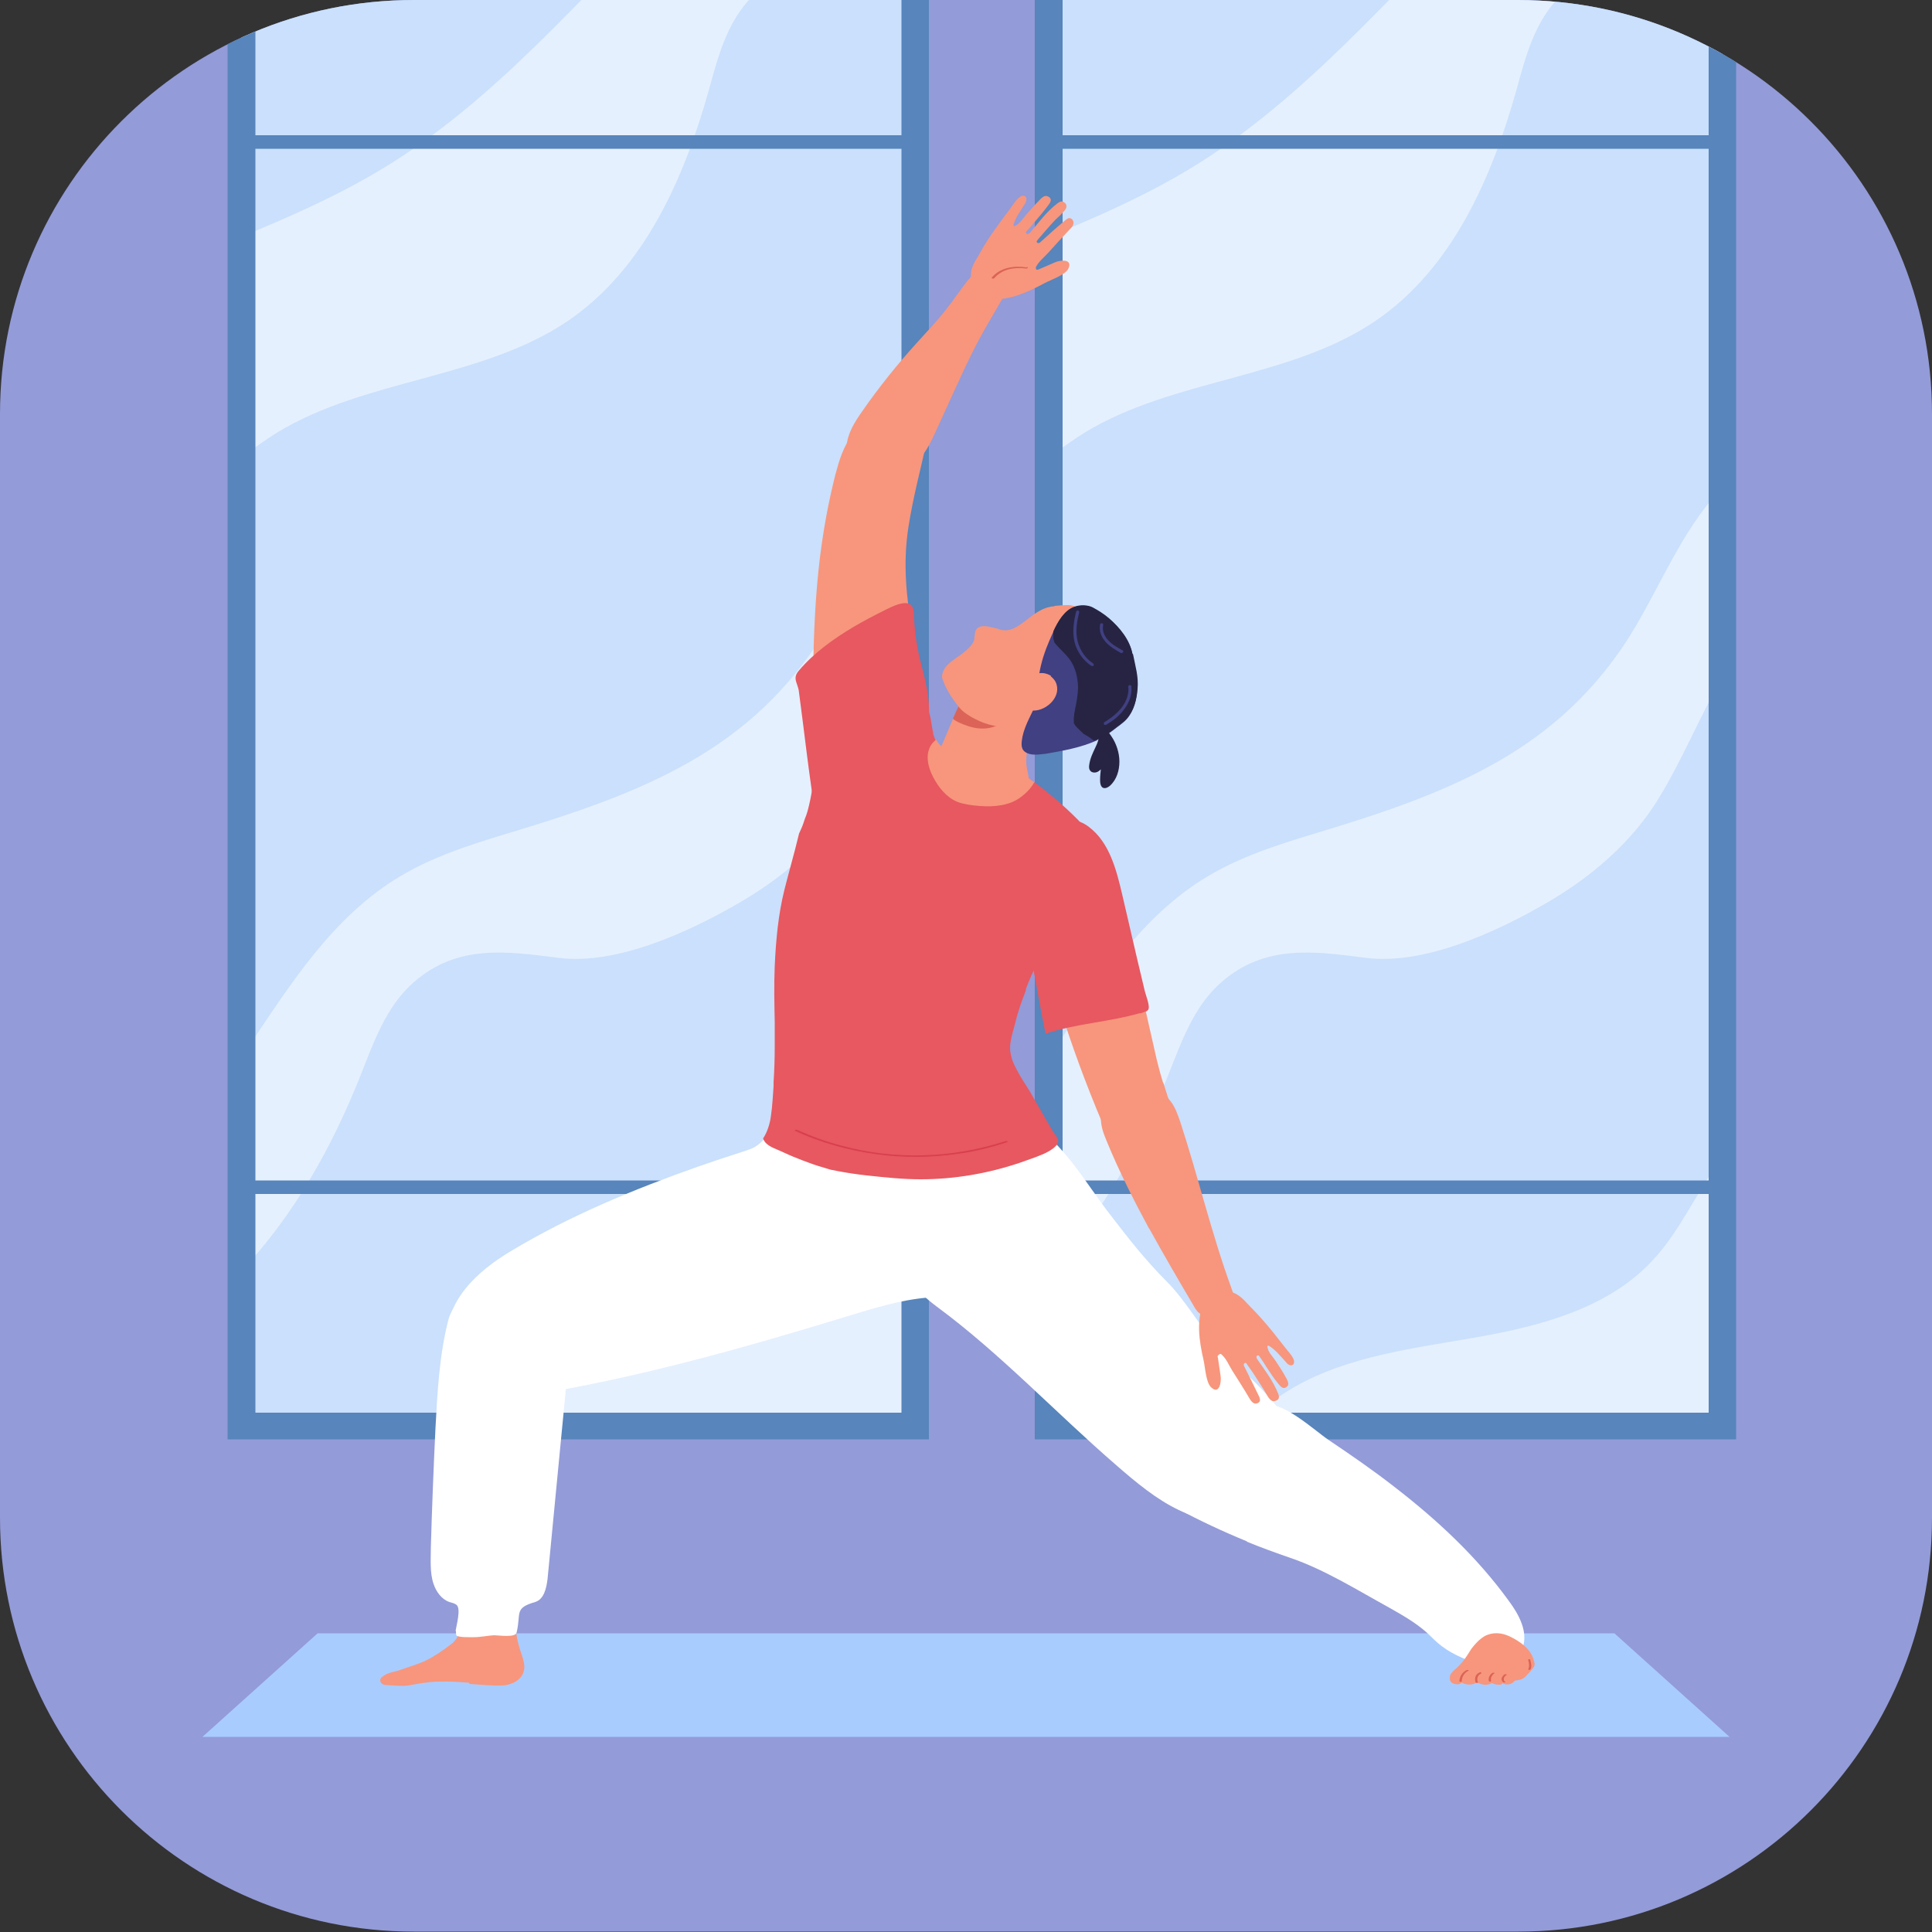 <?xml version="1.0" encoding="UTF-8"?>
<svg xmlns="http://www.w3.org/2000/svg" version="1.1" xmlns:xlink="http://www.w3.org/1999/xlink" viewBox="0 0 500 500">
  <rect x="0" y="0" width="500" height="500" fill="#333333" stroke="none"/>
  <defs>
    <style>
      .cls-1 {
        fill: #cae0fc;
      }

      .cls-2 {
        fill: #272443;
      }

      .cls-3 {
        fill: #fff;
      }

      .cls-4 {
        fill: none;
      }

      .cls-5 {
        fill: #e75860;
      }

      .cls-6 {
        fill: #f7967c;
      }

      .cls-7 {
        fill: #404082;
      }

      .cls-8 {
        fill: #5785bc;
      }

      .cls-9 {
        fill: #d83f4e;
      }

      .cls-10 {
        fill: #a9ccff;
      }

      .cls-11 {
        clip-path: url(#clippath);
      }

      .cls-12 {
        fill: #939bd8;
      }

      .cls-13 {
        fill: #db6357;
      }

      .cls-14 {
        opacity: .5;
      }
    </style>
    <clipPath id="clippath">
      <path class="cls-4" d="M500,107.1v285.7c0,59.2-48,107.1-107.1,107.1H107.1c-59.2,0-107.1-48-107.1-107.1V107.1C0,48,48,0,107.1,0h285.7C452,0,500,48,500,107.1Z"/>
    </clipPath>
  </defs>
  <!-- Generator: Adobe Illustrator 28.7.3, SVG Export Plug-In . SVG Version: 1.2.0 Build 164)  -->
  <g>
    <g id="_レイヤー_1" data-name="レイヤー_1">
      <g class="cls-11">
        <path class="cls-12" d="M500,107.1v285.7c0,59.2-48,107.1-107.1,107.1H107.1c-59.2,0-107.1-48-107.1-107.1V107.1C0,48,48,0,107.1,0h285.7C452,0,500,48,500,107.1Z"/>
        <g>
          <g>
            <rect class="cls-1" x="62.5" y="-25.1" width="174.3" height="394.2"/>
            <g class="cls-14">
              <path class="cls-3" d="M236.8-25.1v6.2c-1.9.6-3.8,1.3-5.8,1.8-14,4.2-29.8,7.4-38.6,18.8-4.9,6.3-6.9,14.2-9,21.8-6.4,22.7-16.6,46.1-36.5,59.6-22.2,15-52.2,14.9-75.1,28.8-3.2,2-6.3,4.2-9.2,6.5v-57.2c12.7-5.2,25.1-10.7,36.8-17.8C128.6,25.6,150.6-1.1,175.1-25.1h61.7Z"/>
              <path class="cls-3" d="M236.8,126.2v49c-5.9,10.2-10.2,21-16.4,31.2-7,11.6-17.8,20.8-29.7,27.6-12.5,7.2-31.1,15.8-46.1,13.9-13.4-1.7-26.1-3.6-37.4,6.2-7.3,6.3-10.5,15.7-14,24.5-7.3,18.3-17.1,35.9-30.7,50.3v-55.4c.5-.7,1-1.4,1.5-2.2,11.1-16.4,22-34.1,39.7-44.6,9.9-5.9,21.1-9,32.2-12.4,19.5-6,39.2-13,55.1-25.5,8-6.2,14.9-13.8,20.5-22.2,8-12.2,13.4-26.7,22.7-37.6.9-1,1.7-2,2.7-2.9Z"/>
              <path class="cls-3" d="M236.8,299.6v69.5h-123.7c3.7-4,8.1-7.4,12.8-10.1,14.3-8.2,31.4-10.1,47.7-13,16.4-2.9,33.4-7.5,44.7-19.4,7.2-7.5,11.3-17.2,17.3-25.5.4-.5.8-1,1.2-1.6Z"/>
            </g>
            <path class="cls-8" d="M240.4,372.5H58.9V-28.6h181.5v401.1ZM66.1,365.6h167.2V-21.6H66.1v387.2Z"/>
            <g>
              <rect class="cls-8" x="62.5" y="35" width="174.3" height="3.5"/>
              <rect class="cls-8" x="62.5" y="305.5" width="174.3" height="3.5"/>
            </g>
          </g>
          <g>
            <rect class="cls-1" x="271.4" y="-25.1" width="174.3" height="394.2"/>
            <g class="cls-14">
              <path class="cls-3" d="M445.8-25.1v6.2c-1.9.6-3.8,1.3-5.8,1.8-14,4.2-29.8,7.4-38.6,18.8-4.9,6.3-6.9,14.2-9,21.8-6.4,22.7-16.6,46.1-36.5,59.6-22.2,15-52.2,14.9-75.1,28.8-3.2,2-6.3,4.2-9.2,6.5v-57.2c12.7-5.2,25.1-10.7,36.8-17.8,29.3-17.9,51.3-44.6,75.8-68.5h61.7Z"/>
              <path class="cls-3" d="M445.8,126.2v49c-5.9,10.2-10.2,21-16.4,31.2-7,11.6-17.8,20.8-29.7,27.6-12.5,7.2-31.1,15.8-46.1,13.9-13.4-1.7-26.1-3.6-37.4,6.2-7.3,6.3-10.5,15.7-14,24.5-7.3,18.3-17.1,35.9-30.7,50.3v-55.4c.5-.7,1-1.4,1.5-2.2,11.1-16.4,22-34.1,39.7-44.6,9.9-5.9,21.1-9,32.2-12.4,19.5-6,39.2-13,55.1-25.5,8-6.2,14.9-13.8,20.5-22.2,8-12.2,13.4-26.7,22.7-37.6.9-1,1.7-2,2.7-2.9Z"/>
              <path class="cls-3" d="M445.8,299.6v69.5h-123.7c3.7-4,8.1-7.4,12.8-10.1,14.3-8.2,31.4-10.1,47.7-13,16.4-2.9,33.4-7.5,44.7-19.4,7.2-7.5,11.3-17.2,17.3-25.5.4-.5.8-1,1.2-1.6Z"/>
            </g>
            <path class="cls-8" d="M449.3,372.5h-181.5V-28.6h181.5v401.1ZM275,365.6h167.2V-21.6h-167.2v387.2Z"/>
            <g>
              <rect class="cls-8" x="271.4" y="35" width="174.3" height="3.5"/>
              <rect class="cls-8" x="271.4" y="305.5" width="174.3" height="3.5"/>
            </g>
          </g>
        </g>
        <g>
          <polygon class="cls-10" points="447.6 449.5 52.4 449.5 82.2 422.7 417.8 422.7 447.6 449.5"/>
          <g>
            <path class="cls-13" d="M242.5,205.2c-1.5-3.1-2.3-6.5-2.3-10,0-.3-.7-.3-.7,0,0,3.5.8,7,2.3,10.1.1.2.8.1.7,0Z"/>
            <g>
              <g>
                <g>
                  <path class="cls-3" d="M322.7,399c3.7,1.5,7.5,2.9,11.3,4.2,8.8,3,17.4,8.4,25.6,12.9,3.9,2.2,7.9,4.5,11,7.7,3.6,3.6,6.5,4.7,11,6.6,2,.8,2.7.4,4.5-.3,2.2-.9,7-1,7.9-3.5,1.6-4.2-.9-8.8-3.6-12.4-8.2-11.3-18.4-20.8-29.4-29.3-5.5-4.3-11.3-8.3-17.1-12.2-3.6-2.4-12.6-10.8-16.8-8.8-10,4.8-20.2,8.7-24.7,19.7-.6,1.5-1.1,3.2-.3,4.7.6,1,1.7,1.7,2.7,2.2,5.8,3.1,11.8,5.9,17.9,8.4Z"/>
                  <g>
                    <path class="cls-6" d="M377.2,431.5s0,0,0,0c-.5.4-1,.8-1.4,1.3-.2.2-.4.5-.5.7,0,.2-.1.5-.1.7,0,.3,0,.6.2.9.3.6,1.2.8,1.8.8.5,0,.7-.2,1.1-.4,0,0,0,0,0,0,0,0,.1,0,.1,0,1.1.6,2.4.6,3.5.1,0,0,.2,0,.3-.1.2,0,.3,0,.5.1,1,.5,2.4.6,3.3,0,0,0,0,0,0,0,0,0,.1,0,.2,0,.5.3,1.2.4,1.8.4.3,0,.7,0,.8-.4.5.3,1.1.4,1.7.3.6-.1,1.1-.4,1.5-.9,0,0,0,0,.1-.1,0,0,.1,0,.2,0,.8-.1,1.8-.3,2.4-.9.7-.8,1.8-1.8,2.3-2.7.2-.4.2-.9,0-1.4-.7-3.1-3.6-5.1-6.3-6.4-2.1-1-4.5-1.2-6.6,0-1.3.8-2.4,2-3.3,3.2-.8,1.2-1.5,2.5-2.5,3.6-.4.4-.7.9-1.2,1.2Z"/>
                    <path class="cls-13" d="M380,432.2c-.1,0-.3,0-.4,0-1.1.5-1.9,1.7-1.9,2.9,0,.2.6.2.6,0,0-1.1.7-2.2,1.7-2.7.1,0,.1-.2,0-.2Z"/>
                    <path class="cls-13" d="M383.4,432.8c0,0-.3-.1-.4,0-.5.2-.9.5-1.1,1-.2.5-.2,1.1,0,1.6.1.2.7.1.6,0-.4-.8-.1-1.9.7-2.2,0,0,.2-.1.1-.2Z"/>
                    <path class="cls-13" d="M386.7,432.9c-.1,0-.3,0-.4,0-.7.4-1.2,1.3-1,2.1,0,.1.2.2.3.2,0,0,.3,0,.3-.2-.2-.7.2-1.5.8-1.9.1,0,.1-.2,0-.2Z"/>
                    <path class="cls-13" d="M389.8,433.3c-.1,0-.3,0-.4,0-.4.3-.7.7-.8,1.1,0,.4.1.8.5,1,.1,0,.3,0,.4,0,.1,0,.1-.2,0-.2-.1,0-.2-.2-.3-.3,0-.2,0-.3,0-.5,0-.4.4-.7.7-.9.1,0,0-.2-.1-.2Z"/>
                    <path class="cls-13" d="M396.1,429.5c0-.1-.3-.1-.4-.1-.1,0-.2,0-.2.2.2.8.4,1.6,0,2.4,0,.2.5.3.6,0,.4-.8.1-1.7-.1-2.6Z"/>
                  </g>
                </g>
                <path class="cls-3" d="M329.3,362.7c0,0,0-.1-.1-.2-4-4.8-8.9-8.8-13.2-13.3-5.3-5.4-8.9-12.4-14.1-17.6-5.3-5.3-9.8-11-14.4-17-6.5-8.3-12.1-18.8-21.3-24.3-2.8-1.7-5.9-2-9.1-1.6-3,.4-6,.3-9,.8-6.4,1.1-12.5,3.5-18.4,6.3-2.5,1.2-5.1,2.4-6.9,4.5-2.7,2.9-3.7,7.1-3.6,11.1.2,5,.8,10.9,5.7,13.1,6.7,3.1,11.8,9.4,17.6,13.7,16.4,12.1,30.9,27.6,46.4,41,10.1,8.8,21.1,17.6,35.1,13.2,5.4-1.7,12.3-6.5,12.9-12.5.7-6.3-3.7-12.7-7.6-17.3Z"/>
              </g>
              <g>
                <g>
                  <path class="cls-6" d="M121.4,435.5c-2.5-.2-5-.4-7.5-.3-1.8,0-3.6.2-5.4.5-1.4.2-2.8.6-4.2.6-1.3,0-2.6-.1-4-.2-.4,0-.9,0-1.2-.2-.4-.2-.7-.6-.7-1.1,0-.4.3-.7.6-.9,1.3-1.1,3.2-1.2,4.8-1.8,2.2-.8,4.4-1.4,6.5-2.4,2.2-1.1,4.2-2.5,6.2-4,3.7-2.5,2.9-7.8,3.3-11.9.2-1.7.6-3.7,2.2-4.2,1.6-.5,3.1.9,4.6,1.6,2,1,4.5.9,6.6,1.7.3.1.6.3.9.6.5.6.3,1.4,0,2.2-1.3,4.9-.5,8.5,1.1,13.1.3.9.5,1.8.5,2.7-.1,3-2.9,4.5-5.6,4.7-2.9.1-5.7-.2-8.6-.4Z"/>
                  <path class="cls-3" d="M118,422.1c0,.4,0,.8.1,1.1.3.6,3.7.5,4.5.5,1.8,0,3.5-.4,5.3-.5,1.1,0,5.5.7,5.8-.7,1.2-5.1-.7-6.3,4.8-7.9,2.3-.7,2.9-3.6,3.2-5.9,1.5-15.9,3.1-31.8,4.6-47.7.3-3.5.7-7,0-10.4-1.1-6.3-6.7-14.1-13.2-15.4-3.6-.8-7.4-.2-11.1.3-2.9,0-5.3,3.4-6,6.2-2.3,9.1-2.8,18.5-3.3,27.9-.5,10.3-.9,20.6-1.2,30.9,0,3.1-.3,6.5.7,9.4.7,2.1,2.1,4,4.1,4.7.6.2,1.3.3,1.8.7,1.3.9,0,5.4-.2,6.8Z"/>
                </g>
                <path class="cls-3" d="M126.3,360.5c3.1,1.7,6.8,1.3,10.3.7,28-4.5,55.4-12.2,82.5-20.5,6.9-2.1,13.9-4.3,21.1-4.9.6,0,1.3-.1,1.8-.5,0,0,0,0,.1,0,1.9-1.6-1.2-8-1.9-9.7-1.4-3.5-3.1-6.8-5-10.1-1.9-3.3-4.1-6.3-6.2-9.4-1.9-2.8-3.3-5.6-5.4-8.4-4-5.1-10.7-6.8-16.8-6.6-2.4,0-5,.2-6.9,1.6-1.3.9-2.2,2.4-3.5,3.4-1.3,1.1-2.8,1.5-4.3,2-3.8,1.2-7.6,2.5-11.4,3.8-16.7,5.9-33.2,12.7-48.5,21.9-8.4,5-17.5,13-16.4,23.9.3,3,2.9,5.2,4.9,7.2,1.9,1.8,3.1,4.3,5.5,5.7Z"/>
              </g>
            </g>
            <path class="cls-5" d="M265.5,255.9c.2-.5.4-1,.6-1.5,1.8-4.4,3.9-8.5,6.3-12.6,1.8-3.1,4.6-6.4,6.9-9.8,2.5-3.8,4.4-7.8,3.9-12-.4-3-2.1-5.6-4.2-7.8,0,0,0,0,0,0,0,0-.1-.1-.2-.2-.9-.9-1.8-1.8-2.8-2.7-.9-.8-1.7-1.6-2.6-2.3,0,0,0,0,0,0-1.3-1.1-2.6-2.2-3.9-3.2-1.5-1.2-3.1-2.3-4.8-3.3-.4-.2-.8-.5-1.2-.7-.7-.4-1.4-.8-2.1-1.1-.4-.2-.8-.4-1.3-.6-.9-.4-1.8-.7-2.7-1-.3,0-.5-.2-.8-.3-1.2-.4-2.5-.7-3.8-.9-2.5-.4-5.2-.5-7.4-1.5-.6-.3-1.1-.6-1.6-1-.1-.1-.3-.2-.5-.3-.5-.5-.9-1-1.2-1.6,0,0,0,0,0,0-.3-.5-.4-1.1-.6-1.6,0,0,0-.1,0-.2-.1-.5-.2-1.1-.3-1.6-.2-1.1-.3-2.2-.6-3.2-.3-1-.6-2-.9-2.9-.2-.5-.4-1-.6-1.5-1.1-2.7-2.7-5.2-5.2-6.7-1.6-1-3.5-1.4-5.4-1.6-1.4,0-2.8,0-4,.5-1.6.6-2.8,1.8-4,3-2.1,2.1-4.3,4.6-5.6,7.2-1.3,2.5-2.1,5.2-2.6,8-.4,2.2-.8,4.3-1.1,6.5-.6,4.1-1.1,8.5-2.2,12.5-.2.7-.4,1.3-.7,2-.1.4-.3.8-.4,1.2-.3.9-.7,1.7-1.1,2.6-.3,1.3-.7,2.7-1,4-.9,3.5-1.9,7-2.8,10.6-1.6,6.4-2.2,13.1-2.5,19.7-.2,4.8-.1,9.7,0,14.5,0,2.1,0,4.2,0,6.3,0,3.1-.1,6.2-.3,9.3,0,.3,0,.7,0,1-.2,2.6-.3,5.2-.7,7.8-.2,1.7-.9,4.1-2,5.7,0,.2.2.5.3.7.5.8,1.6,1.5,2.6,1.9,1.7.7,3.3,1.5,5,2.2,1.7.7,3.3,1.3,5,1.9.4.1.8.3,1.2.4,1.1.3,2.2.7,3.3,1,.5.1,1,.2,1.5.3,2.6.5,5.2.9,7.9,1.2,4.7.5,9.3,1,14,1,8.7,0,17.4-1.5,25.7-4.3,1.9-.7,3.8-1.3,5.7-2.1,1.2-.5,2.9-1.4,3.7-2.4.6-.7.5-1.3.3-1.8-.3-.6-.9-1.2-1.4-2.1-1.4-2.4-2.7-4.7-4.1-7.1-.5-.9-1.1-1.9-1.6-2.8-.3-.5-.7-1.1-1-1.6-1.1-1.7-2.2-3.5-3.1-5.4-.5-1-.8-2.1-1-3.2-.4-2.5.6-5.1,1.2-7.5.7-3,1.7-5.8,2.8-8.6Z"/>
            <g>
              <path class="cls-6" d="M212.2,144.3c-2.3,18.8-1.7,37.8-1.9,56.7,0,.7,0,1.3,0,2,0,.5,1.5-1.1,1.6-1.2.9-.9,2-1.6,2.9-2.3,1.8-1.5,3.7-3,5.9-3.9,3.8-1.5,8.3-2.3,12.3-3.5,1.7-.5,3.5-1.1,4.8-2.4,2-2.1,2-5.3,1.5-8.2-1-5.7-2.1-11.5-3.1-17.2-1.6-9.5-2.6-18.2-1.1-27.9,1.2-7.7,3.2-15.2,4.9-22.8,1.1-5-2.4-10.1-7.9-9.6-2.4.2-3.3,2.4-5.1,3.5-2.3,1.4-4.5,2.8-6.2,4.8-2.5,3-3.6,6.8-4.6,10.5-1.8,7.1-3.1,14.2-4,21.5Z"/>
              <path class="cls-5" d="M220.8,162.3c-5.2,3.1-10.2,6.7-14.1,11.3-1.6,1.9-.4,3,0,5,.4,2.8.7,5.6,1.1,8.5.7,5.6,1.4,11.3,2.2,16.9.1,1.1.4,2.3,1.2,3,.5.4,1.2.5,1.8.6,5.9.9,11.8-1.2,17.4-3.3,1.7-.6,3.6-1.3,4.9-2.6,1.2-1.1,1.9-2.6,2.5-4,2.5-6.1,3.3-12.8,2.1-19.3-.5-2.9-1.3-5.6-2-8.5-.8-3.7-1.3-7.4-1.4-11.2-.1-4.5-4.9-2.1-7.5-.8-2.8,1.4-5.5,2.8-8.2,4.4Z"/>
              <path class="cls-6" d="M223.8,121.4s0,0,.1,0c4.8,1.3,10.5.9,14.2-2.9,1.8-1.9,2.9-4.3,4-6.7,3.3-7.1,6.4-14.3,9.9-21.3,3.4-6.8,7.7-13.2,11.2-20,1.9-3.7.8-8.8-3.6-5.1-1.4,1.1-3,1.6-4.4,2.6-1.7,1.2-3.2,2.7-4.5,4.3-2,2.4-3.7,5.1-5.7,7.6-2.4,3.1-5.1,5.9-7.7,8.8-5.1,5.6-9.9,11.6-14.2,17.8-1.9,2.7-3.8,5.7-4,9,0,1.6.3,3.3,1.5,4.4.9.8,2,1.1,3.2,1.4Z"/>
              <g>
                <path class="cls-6" d="M268,69.8c.2,0,.4,0,.6,0,1.5-.6,3-1.3,4.4-1.9,1.3-.6,4.7-1,3.5,1.6-.8,1.7-4.6,2.9-6.2,3.8-4.7,2.5-9.7,4.8-15.1,4-2.2-.3-3.8-3.8-3.9-5.7-.2-2.6,1.3-4.2,2.4-6.3,1.4-2.5,3-4.9,4.7-7.2.9-1.3,1.9-2.6,2.9-3.9.8-1.1,1.7-2.7,2.9-3.4.3-.2.8-.2,1.1,0,.3.2.4.6.3,1,0,.4-.2.7-.4,1-1,1.7-2.4,3.4-2.9,5.4,0,.1,0,.2,0,.3,0,0,.2,0,.3,0,1.3-.5,2.2-2.1,3.1-3.1,1.2-1.3,2.3-2.6,3.5-3.8.4-.4.8-.8,1.4-.9.5,0,1.1.3,1.3.8.2.6-.3,1.2-.6,1.6-1.1,1.5-2.3,2.9-3.5,4.3-.6.7-1.2,1.4-1.8,2.1-.2.2-.7.6-.4.9.3.4.8,0,1-.2,2.2-2.6,4.3-5.5,7.1-7.6.4-.3.9-.6,1.4-.4.2,0,.4.3.6.4.6.7.2,1.5-.3,2-.7.8-1.5,1.6-2.3,2.3-1.6,1.7-3,3.4-4.5,5.1-.1.2-.4.4-.3.6,0,.3.6.4.8.2,2.2-2,4.3-3.9,6.6-5.8.4-.3.8-.7,1.3-.5.6.1.9.9.8,1.4-.1.6-.5,1-.9,1.4-1.9,2-3.8,4.1-5.6,6.1-1.2,1.3-2.4,2.2-3.2,3.7,0,.1-.1.3,0,.4,0,0,.1.2.2.2Z"/>
                <path class="cls-13" d="M265.7,69.2c-3.2-.5-6.8,0-9,2.6-.2.3.4.4.6.2,2.1-2.4,5.2-2.9,8.3-2.5.3,0,.6-.3.2-.4Z"/>
              </g>
            </g>
            <g>
              <path class="cls-6" d="M301,280.2c-.6-1.9-1.1-3.8-1.6-5.8-.7-2.9-1.3-5.9-2-8.8-2.7-12-5.4-24.1-8.2-36.1-.7-3.3-1.5-6.6-3.2-9.5-1.7-2.8-4.9-6-8.4-5.3-3.5.7-5,4-6.3,7-2.3,5.1-3.7,10.6-3.2,16.2.3,3.3,1.2,6.5,2.1,9.6,1.2,4,2.4,8,3.7,12,3.3,10.7,7.1,21,11.5,31.4.5,1.1,1.1,2.3,2.2,2.8.8.3,1.7.1,2.6,0,4.7-1.1,9.4-2.2,14-3.3-.9-3.5-2.1-6.8-3.1-10.1Z"/>
              <path class="cls-5" d="M294.9,262.3c.5-.1,1-.3,1.5-.5.3,0,.5-.2.7-.4.7-.8-.6-3.9-.8-4.8-.7-2.8-1.3-5.6-2-8.4-1.3-5.6-2.6-11.2-3.9-16.8-1.5-6.4-3.3-13.4-8.6-17.4-1.3-1-3-1.8-4.6-1.7-1.9.1-3.5,1.4-4.8,2.7-3.9,3.9-6.4,9.1-7.3,14.5-1.1,6.3.4,12.7,1.8,18.9,1.4,6.3,2.3,12.8,3.7,19.1,7.9-2.6,16.4-3,24.4-5.3Z"/>
              <path class="cls-6" d="M297.4,317.9c3.7,6.7,7.6,13.4,11.5,20,.5.9,1.1,1.9,2.1,2.3,1.2.5,3.7-.9,4.8-1.3,1.1-.5,2.7-.5,3.3-1.7.6-1.1,0-2.7-.4-3.8-5.2-14.2-8.6-28.9-13.3-43.2-.6-1.7-1.2-3.5-2.3-5-1.7-2.3-4.3-4-7-4.5-1.8-.4-3.7-.7-5.3.3-2.9,1.6-5.8,5-5.9,8.4,0,2.1.7,4,1.5,5.9,3.2,7.8,7,15.3,11,22.7Z"/>
              <path class="cls-6" d="M315.2,350.8c-.1.2-.1.4,0,.6.2,1.6.5,3.2.7,4.8.2,1.4-.3,4.8-2.4,2.9-1.4-1.2-1.6-5.2-2-7-1.2-5.2-2-10.6.2-15.6.9-2,4.6-2.6,6.6-2.2,2.5.5,3.8,2.4,5.4,4,2,2,3.9,4.2,5.7,6.4,1,1.3,2,2.5,3,3.8.8,1.1,2.2,2.4,2.5,3.7,0,.4,0,.8-.3,1-.3.2-.7.2-1,0-.3-.1-.6-.4-.8-.7-1.4-1.5-2.7-3.2-4.4-4.2,0,0-.2-.1-.3,0,0,0-.1.1-.1.2.1,1.4,1.5,2.7,2.2,3.8,1,1.5,1.9,2.9,2.7,4.4.3.5.5,1,.5,1.5,0,.5-.6,1-1.1,1-.6,0-1.1-.6-1.4-1-1.2-1.4-2.2-3-3.2-4.5-.5-.8-1-1.6-1.5-2.3-.2-.2-.4-.8-.8-.6-.4.2-.2.8,0,1,2,2.9,4.1,5.6,5.4,8.9.2.5.3,1,0,1.4-.1.2-.4.3-.6.4-.8.4-1.5-.2-1.9-.8-.6-.9-1.1-1.9-1.7-2.8-1.2-1.9-2.4-3.8-3.8-5.7-.1-.2-.3-.5-.5-.5-.3,0-.5.5-.4.7,1.3,2.6,2.6,5.2,3.9,7.9.2.4.4,1,.2,1.4-.3.5-1.1.7-1.6.4-.5-.3-.8-.8-1.1-1.3-1.4-2.4-2.9-4.7-4.4-7.1-.9-1.4-1.4-2.9-2.7-4.1-.1-.1-.2-.2-.4-.2-.1,0-.2,0-.2.1Z"/>
            </g>
            <path class="cls-9" d="M260.3,295.3c-6.8,2.2-14,3.5-21.2,3.7-7.2.2-14.4-.6-21.3-2.5-3.9-1-7.8-2.4-11.5-4.1-.1,0-.3,0-.5,0-.1,0-.1.2,0,.3,6.6,3,13.7,5,21,6,7.2,1,14.6.9,21.8-.2,4.1-.6,8.1-1.6,12-2.9.4-.1,0-.4-.3-.3Z"/>
            <path class="cls-6" d="M267.7,202.4c-1.2,2.3-3.8,4.4-5.8,5.2-3.5,1.4-7.4,1.2-11,.7-1.1-.2-2.2-.4-3.2-.8-2.8-1.2-4.8-3.7-6.2-6.4-2.1-4-1.9-7.7.8-9.7.3.6.7,1.2,1.3,1.7,2.5,2.2,6.2,2.2,9.4,2.8,5.4.9,10.3,3.3,14.8,6.6Z"/>
            <g>
              <g>
                <g>
                  <path class="cls-6" d="M265.9,203.6c0,.1-.1.3-.2.4-.3.6-.9,1-1.5,1.3-2.3,1.1-4.4.9-6.8,1.2-2.6.4-5.2.2-7.7-.4-3.2-.8-8.6-3-8.3-7.1,0-.9.4-1.7.8-2.5,1.3-3.1,2.6-6.1,3.9-9.2.2-.4.3-.8.5-1.2.6-1.4,1.2-2.7,1.9-4,.5-.9,1-1.6,1.6-2.1,1-.9,2.2-1.1,3.8-.4,1.3.5,2.4,1.4,3.8,1.9,1.4.5,2.7.9,3.9,1.9,1.1.9,2.2,1.7,3.2,2.5.9.7,2.2,1.5,2,2.7-.2,1.1-.3,2.1-.5,3.2-.3,1.8-.8,3.7-.7,5.5,0,2.2,1.2,4.1.3,6.2Z"/>
                  <path class="cls-13" d="M258.9,187.3c0,0-.2.2-.3.2,0,0-.1,0-.2.1-3.5,1.7-7,.9-10.4-.7-.5-.3-1-.5-1.4-.9.6-1.4,1.2-2.7,1.9-4,.5-.9,1-1.6,1.6-2.1,1-.2,2,0,3,.3,1.6.6,2.9,1.7,4.1,3,.8.8,1.5,1.8,1.8,2.9.1.4.2.9,0,1.2Z"/>
                </g>
                <path class="cls-6" d="M272.9,156.9c-6.2.3-9.4,8.1-14.7,5.8-1.6-.3-3.7-1.2-5.2-.2-.7.6-.7,1.6-.8,2.4,0,1.7-1.8,3.2-3.1,4.2-1.8,1.4-4.3,2.6-5.1,4.9-.1.3-.2.7-.2,1,0,.3,0,.6.2.9.7,2.2,2,4.2,3.4,6.1.7.9,1.3,1.7,2.1,2.3.9.7,1.9,1.3,2.9,1.8,1.5.8,3.2,1.4,4.8,1.7.8.2,1.7.3,2.6.4.9,0,1.7-.2,2.5-.2,1.5,0,2.8,1.8,3.9,2.6,3.6,2.6,8.7.6,11.6-2.1,2-1.9,3.5-4.4,4.6-6.9,1.4-3,2.4-6.2,3-9.5.5-2.4.7-5,.2-7.5-.6-3.1-2.3-4.3-4.7-6.1-1.4-1-2.8-1.9-4.5-1.9-1.2,0-2.3.1-3.5.2Z"/>
                <path class="cls-7" d="M284,191.5c1.5-.7,2.9-1.6,4.2-2.6,1.1-.9,2.4-1.7,3.3-2.7,1.9-2.1,2.6-5,2.8-7.7.3-3.2-.6-6-1.2-9.1-.7-3.7-3.3-6.9-6.1-9.3-1.3-1.1-2.7-2-4.2-2.8-1.3-.7-3.3-.7-4.7-.2-2.7.9-4.4,4-5.5,6.4-1.3,2.8-2.5,5.7-3.2,8.7-.3,1.3-.7,3-.5,4.4.3,1.7.3,3-.4,4.6-1.2,3.2-3.2,6.1-3.9,9.5-.2,1.3-.6,3,.7,3.9,1.4,1,3.4.7,5,.5,0,0,.1,0,.2,0,4.6-.8,9.2-1.6,13.4-3.5Z"/>
                <path class="cls-2" d="M293.1,169.3c-.7-3.7-3.3-6.9-6.1-9.3-1.3-1.1-2.7-2-4.2-2.8-1.3-.7-3.3-.7-4.7-.2-2.7.9-4.4,4-5.5,6.4,0,0,0,0,0,.1,0,.4,0,.7,0,1.1,0,0,0,.5,0,.6,0,.3.3,1,.3,1.1,0,0,0,0,0,0,1.3,1.7,3.1,3,4.3,4.9,1.2,1.9,1.7,4.2,1.8,6.5,0,2-.4,4.1-.8,6,0,.4-.2.7-.2,1.1,0,0,0,.6-.1.9,0,.2,0,.5,0,.5,0,.2,0,.6,0,.7,0,.1,0,.3.1.4,0,0,.3.5.3.5.4.5,1.3,1.3,1.9,1.9.1.1.3.3.4.3.3.2.6.4,1,.6.5.3,1,.7,1.5,1.1.3-.1.7-.2,1-.4,1.5-.7,2.9-1.6,4.2-2.6,1.1-.9,2.4-1.7,3.3-2.7,1.9-2.1,2.6-5,2.8-7.7.3-3.2-.6-6-1.2-9.1Z"/>
                <path class="cls-6" d="M271.9,175c.5.4,1,.9,1.3,1.5,1.7,3.6-2.2,7.4-5.7,7.4-1.9,0-3.7-.8-5.2-1.9-.4-.3-.7-.6-1-1-1.6-2.6,3.8-5.1,5.4-6,1.3-.7,2.8-1.1,4.2-.6.4.1.7.3,1.1.5Z"/>
              </g>
              <path class="cls-2" d="M289.7,197.1c0,2.3-.7,4.7-2.5,6.3-.5.4-1.1.7-1.7.5-.7-.3-.8-1.3-.8-2.1,0-.9.1-1.8.2-2.7-.4.4-.8.7-1.3.8s-1.1,0-1.4-.4c-.4-.4-.4-1.1-.3-1.6.2-1.6.9-3,1.6-4.5.6-1.2.9-2.2,1-3.4,0-.8.3-1.8,1.3-1.5.7.2,1.4,1.5,1.8,2,1.3,1.9,2.1,4.3,2.1,6.6Z"/>
              <g>
                <path class="cls-7" d="M282.6,172.3c0,0-.2,0-.2,0-2.1-1.4-3.7-3.7-4.3-6.1-.7-2.9-.1-5.9.4-7.9,0-.2.3-.3.5-.3.2,0,.3.3.3.5-.5,1.9-1.1,4.8-.4,7.5.6,2.3,2,4.4,4,5.7.2.1.2.4.1.5,0,.1-.2.2-.3.2Z"/>
                <path class="cls-7" d="M290.3,169c0,0-.1,0-.2,0-1.4-.8-2.8-1.6-3.9-2.8-1.3-1.4-1.8-3.1-1.5-4.6,0-.2.3-.3.5-.3.2,0,.3.2.3.5-.3,1.3.2,2.7,1.3,3.9,1,1.1,2.4,1.9,3.7,2.6.2.1.3.3.1.5,0,.1-.2.2-.3.2Z"/>
                <path class="cls-7" d="M286,187.6c-.1,0-.3,0-.3-.2-.1-.2,0-.4.1-.5,2-1.2,3.4-2.4,4.5-3.8,1.3-1.7,1.9-3.6,1.7-5.4,0-.2.1-.4.4-.4.2,0,.4.1.4.4.2,2-.5,4.1-1.9,5.9-1.1,1.5-2.6,2.8-4.7,4,0,0-.1,0-.2,0Z"/>
              </g>
            </g>
          </g>
        </g>
      </g>
    </g>
  </g>
</svg>